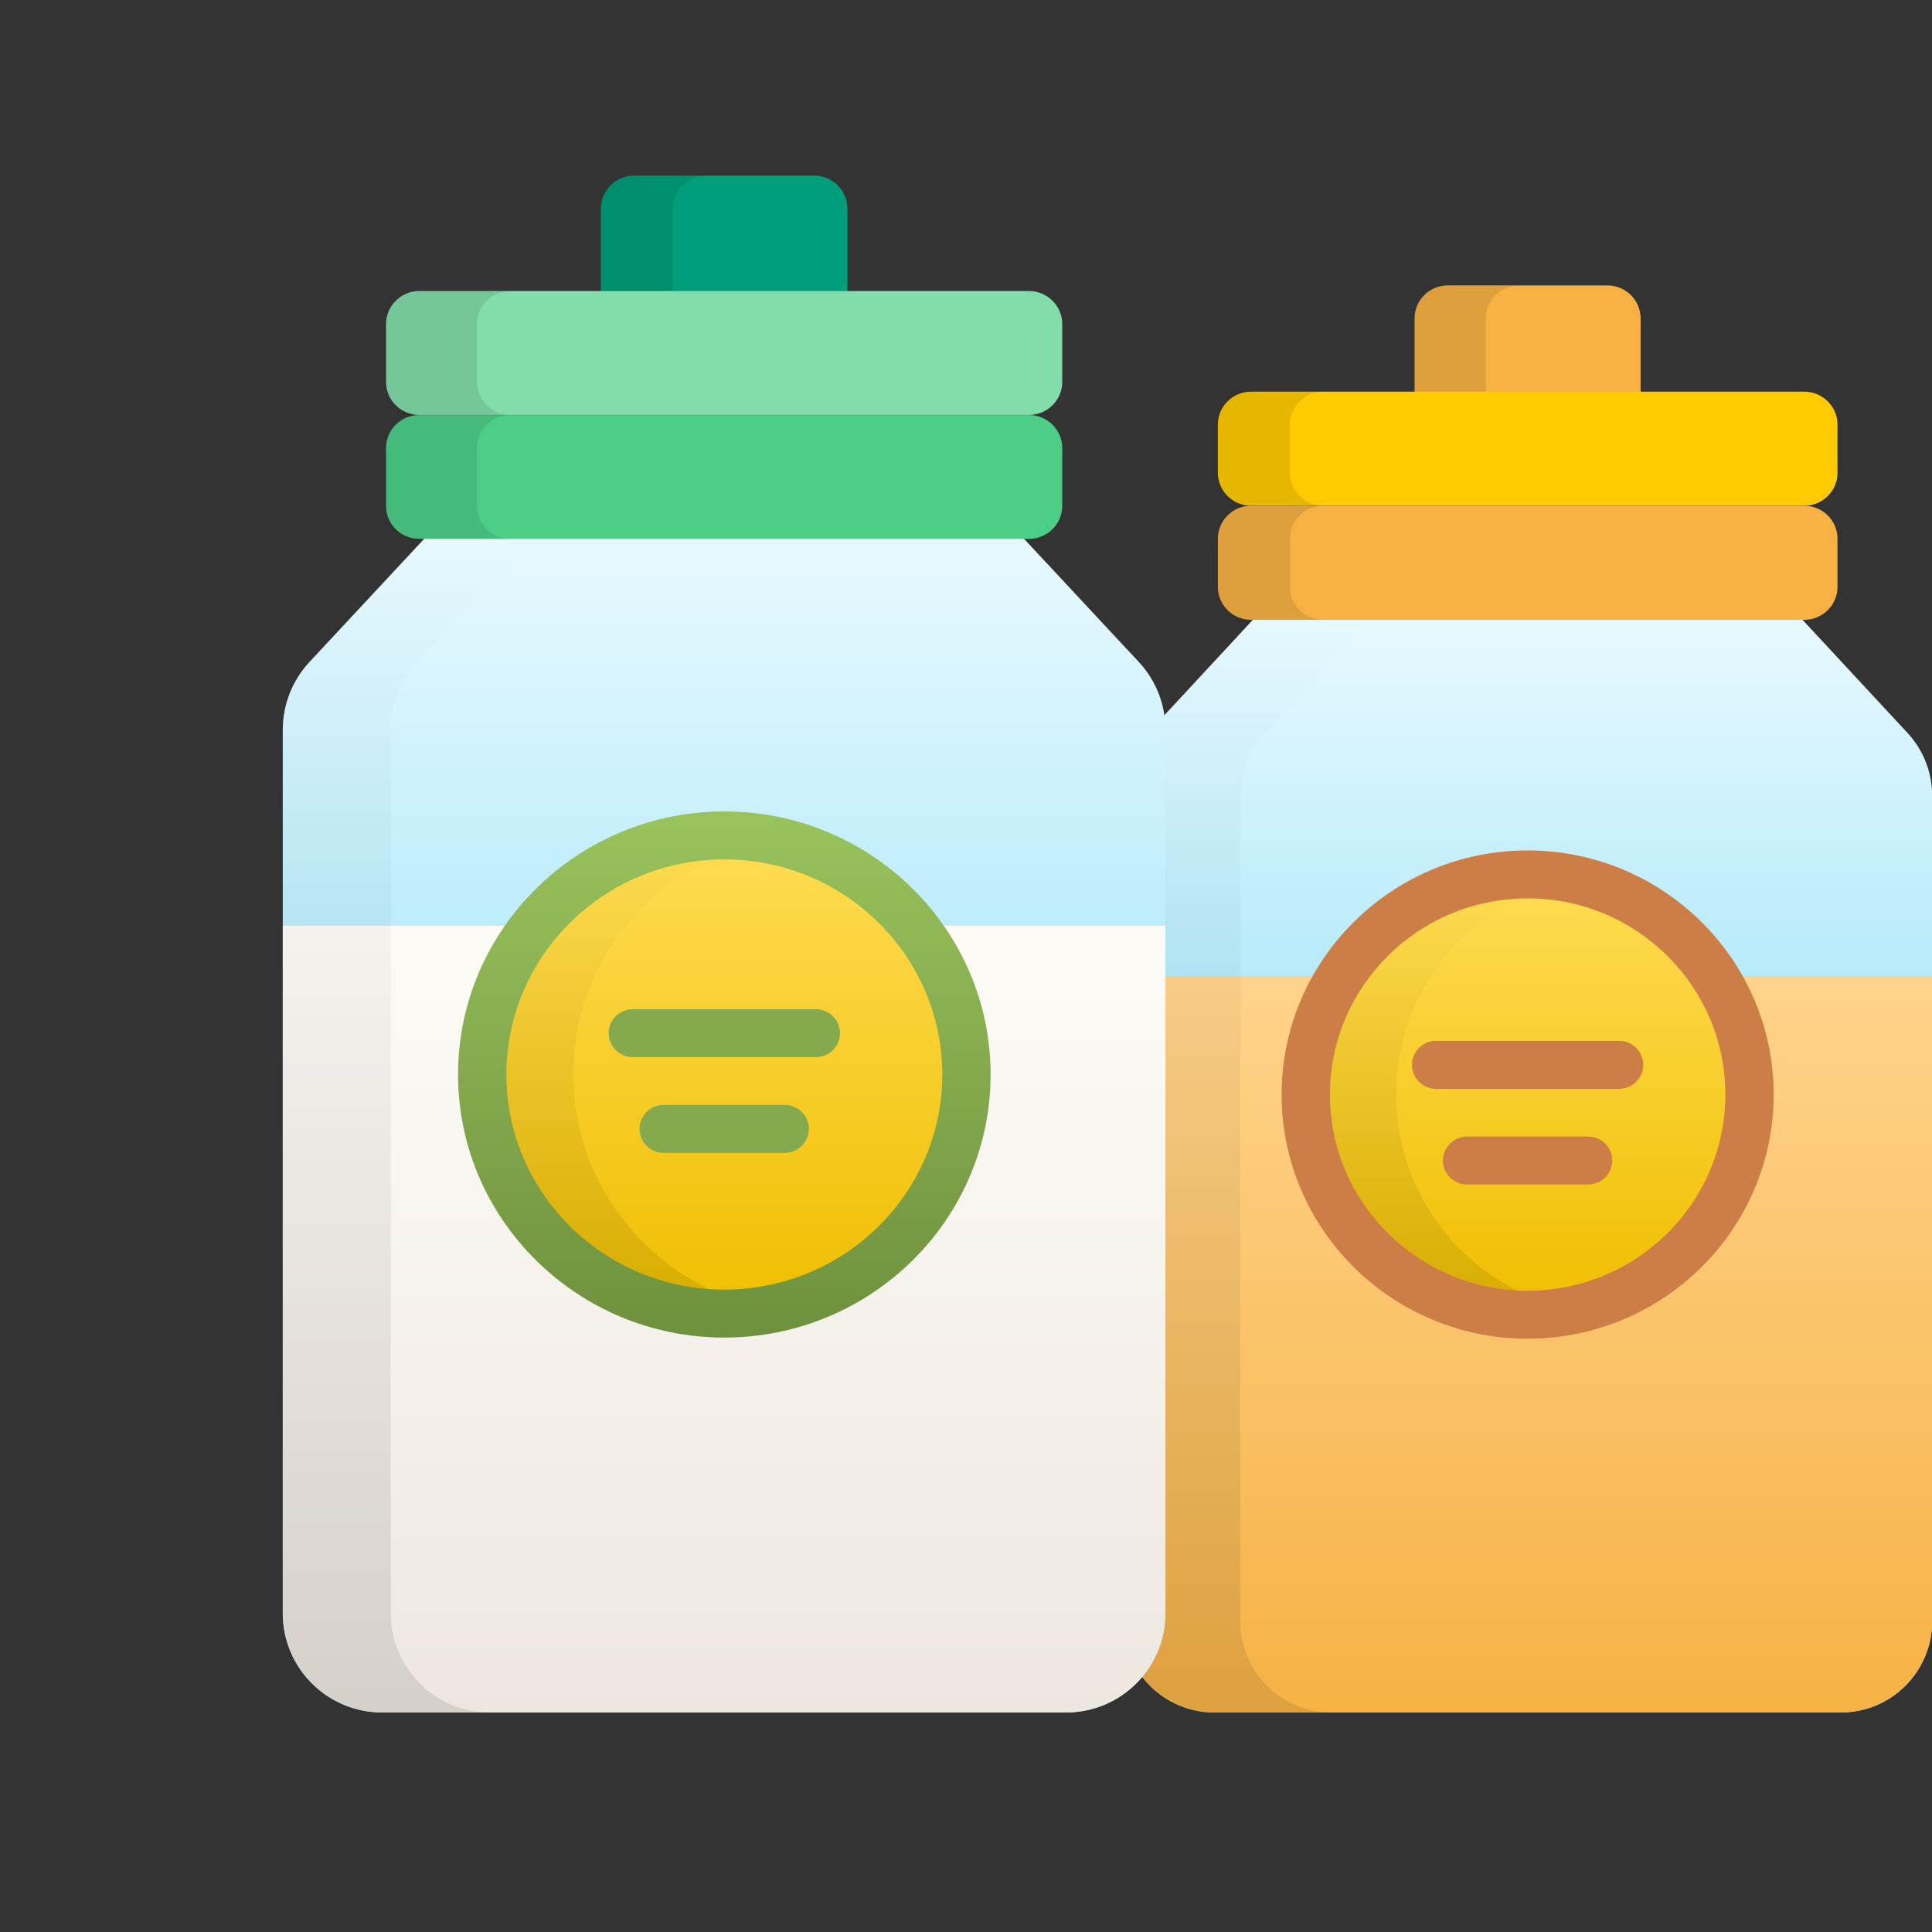 <?xml version="1.0" encoding="UTF-8"?> <svg xmlns="http://www.w3.org/2000/svg" width="22" height="22" viewBox="0 0 22 22" fill="none"><rect x="0" y="0" width="22" height="22" fill="#333333" stroke="none"/><g clip-path="url(#clip0_1120_204946)"><path d="M18.682 4.525C18.682 4.731 18.512 4.9 18.304 4.9H16.486C16.278 4.9 16.108 4.731 16.108 4.525V3.625C16.108 3.419 16.278 3.25 16.486 3.25H18.304C18.512 3.25 18.682 3.419 18.682 3.625V4.525Z" fill="#F6B142"></path><path opacity="0.1" d="M16.918 4.525V3.625C16.918 3.419 17.088 3.25 17.296 3.25H16.486C16.278 3.25 16.108 3.419 16.108 3.625V4.525C16.108 4.731 16.278 4.9 16.486 4.9H17.296C17.088 4.9 16.918 4.731 16.918 4.525Z" fill="black"></path><path d="M21.724 8.349L20.341 6.859H14.451L13.069 8.349C12.89 8.542 12.79 8.795 12.79 9.058V18.46C12.79 19.034 13.255 19.5 13.827 19.5H20.965C21.537 19.5 22.002 19.034 22.002 18.46V9.058C22.001 8.795 21.902 8.542 21.724 8.349Z" fill="url(#paint0_linear_1120_204946)"></path><path d="M12.79 11.115V18.459C12.79 19.034 13.255 19.5 13.827 19.5H20.965C21.537 19.5 22.002 19.034 22.002 18.459V11.115H12.79Z" fill="url(#paint1_linear_1120_204946)"></path><path opacity="0.1" d="M14.123 18.46V9.058C14.123 8.795 14.222 8.542 14.401 8.349L15.783 6.859H14.451L13.069 8.349C12.89 8.542 12.79 8.795 12.79 9.058V18.46C12.79 19.034 13.255 19.5 13.827 19.5H15.159C14.587 19.5 14.123 19.034 14.123 18.46Z" fill="url(#paint2_linear_1120_204946)"></path><path d="M14.246 4.46C14.038 4.46 13.868 4.629 13.868 4.835V5.384C13.868 5.59 14.038 5.759 14.246 5.759H20.546C20.754 5.759 20.924 5.59 20.924 5.384V4.835C20.924 4.629 20.754 4.46 20.546 4.46C20.546 4.46 14.246 4.46 14.246 4.46Z" fill="#FFCB00"></path><path d="M14.246 5.759C14.038 5.759 13.868 5.928 13.868 6.134V6.683C13.868 6.889 14.038 7.058 14.246 7.058H20.546C20.754 7.058 20.924 6.889 20.924 6.683V6.134C20.924 5.928 20.754 5.759 20.546 5.759H14.246Z" fill="#F6B142"></path><path opacity="0.1" d="M14.689 5.384V4.835C14.689 4.629 14.86 4.46 15.067 4.46H14.246C14.038 4.46 13.868 4.629 13.868 4.835V5.384C13.868 5.59 14.038 5.759 14.246 5.759H15.067C14.86 5.759 14.689 5.59 14.689 5.384Z" fill="black"></path><path opacity="0.1" d="M14.689 6.683V6.134C14.689 5.928 14.86 5.759 15.067 5.759H14.246C14.038 5.759 13.868 5.928 13.868 6.134V6.683C13.868 6.889 14.038 7.058 14.246 7.058H15.067C14.86 7.058 14.689 6.889 14.689 6.683Z" fill="black"></path><path d="M17.395 14.971C18.79 14.971 19.921 13.849 19.921 12.464C19.921 11.079 18.79 9.957 17.395 9.957C15.999 9.957 14.868 11.079 14.868 12.464C14.868 13.849 15.999 14.971 17.395 14.971Z" fill="url(#paint3_linear_1120_204946)"></path><path opacity="0.1" d="M15.898 12.464C15.898 11.255 16.761 10.245 17.909 10.009C17.743 9.975 17.571 9.957 17.395 9.957C15.999 9.957 14.868 11.079 14.868 12.464C14.868 13.849 15.999 14.971 17.395 14.971C17.571 14.971 17.743 14.953 17.909 14.919C16.761 14.683 15.898 13.674 15.898 12.464Z" fill="url(#paint4_linear_1120_204946)"></path><path d="M17.395 15.244C15.851 15.244 14.594 13.997 14.594 12.464C14.594 10.931 15.851 9.684 17.395 9.684C18.94 9.684 20.197 10.931 20.197 12.464C20.197 13.997 18.94 15.244 17.395 15.244ZM17.395 10.23C16.154 10.23 15.144 11.232 15.144 12.464C15.144 13.696 16.154 14.698 17.395 14.698C18.637 14.698 19.647 13.696 19.647 12.464C19.647 11.232 18.637 10.23 17.395 10.23Z" fill="#CD7E47"></path><path d="M18.437 12.399H16.353C16.201 12.399 16.078 12.276 16.078 12.126C16.078 11.975 16.201 11.852 16.353 11.852H18.437C18.589 11.852 18.712 11.975 18.712 12.126C18.712 12.276 18.588 12.399 18.437 12.399Z" fill="#CD7E47"></path><path d="M18.084 13.488H16.706C16.554 13.488 16.431 13.366 16.431 13.215C16.431 13.065 16.554 12.942 16.706 12.942H18.084C18.236 12.942 18.359 13.065 18.359 13.215C18.359 13.366 18.236 13.488 18.084 13.488Z" fill="#CD7E47"></path><path d="M9.65 3.417C9.65 3.623 9.48 3.792 9.272 3.792H7.219C7.012 3.792 6.842 3.623 6.842 3.417V2.375C6.842 2.169 7.012 2 7.219 2H9.272C9.48 2 9.65 2.169 9.65 2.375V3.417Z" fill="#009E7A"></path><path opacity="0.1" d="M7.66 3.417V2.375C7.66 2.169 7.83 2 8.038 2H7.219C7.012 2 6.842 2.169 6.842 2.375V3.417C6.842 3.623 7.012 3.792 7.219 3.792H8.038C7.83 3.792 7.66 3.623 7.66 3.417Z" fill="black"></path><path d="M12.968 7.538L11.483 5.945H5.008L3.524 7.538C3.329 7.747 3.22 8.022 3.22 8.308V18.37C3.22 18.994 3.727 19.5 4.351 19.5H12.14C12.765 19.5 13.271 18.994 13.271 18.37V8.308C13.271 8.022 13.163 7.747 12.968 7.538Z" fill="url(#paint5_linear_1120_204946)"></path><path d="M3.22 10.542V18.37C3.22 18.994 3.727 19.5 4.351 19.5H12.14C12.765 19.5 13.271 18.994 13.271 18.37V10.542H3.22Z" fill="url(#paint6_linear_1120_204946)"></path><path opacity="0.1" d="M4.449 18.37V8.308C4.449 8.022 4.557 7.747 4.752 7.538L6.237 5.945H5.008L3.524 7.538C3.329 7.747 3.22 8.022 3.22 8.308V18.37C3.22 18.994 3.727 19.5 4.351 19.5H5.58C4.955 19.5 4.449 18.994 4.449 18.37Z" fill="url(#paint7_linear_1120_204946)"></path><path d="M4.774 3.314C4.566 3.314 4.396 3.483 4.396 3.689V4.35C4.396 4.556 4.566 4.725 4.774 4.725H11.718C11.926 4.725 12.096 4.556 12.096 4.35V3.689C12.096 3.483 11.926 3.314 11.718 3.314H4.774Z" fill="#82DDAB"></path><path opacity="0.1" d="M5.431 4.35V3.689C5.431 3.483 5.601 3.314 5.809 3.314H4.774C4.566 3.314 4.396 3.483 4.396 3.689V4.35C4.396 4.556 4.566 4.725 4.774 4.725H5.809C5.601 4.725 5.431 4.556 5.431 4.35Z" fill="black"></path><path d="M4.774 4.726C4.566 4.726 4.396 4.894 4.396 5.101V5.761C4.396 5.968 4.566 6.136 4.774 6.136H11.718C11.926 6.136 12.096 5.968 12.096 5.761V5.101C12.096 4.894 11.926 4.726 11.718 4.726H4.774Z" fill="#4CCE87"></path><path opacity="0.1" d="M5.431 5.761V5.101C5.431 4.894 5.601 4.726 5.809 4.726H4.774C4.566 4.726 4.396 4.894 4.396 5.101V5.761C4.396 5.968 4.566 6.136 4.774 6.136H5.809C5.601 6.136 5.431 5.968 5.431 5.761Z" fill="black"></path><path d="M8.247 14.958C9.77 14.958 11.004 13.739 11.004 12.235C11.004 10.732 9.77 9.513 8.247 9.513C6.725 9.513 5.49 10.732 5.49 12.235C5.49 13.739 6.725 14.958 8.247 14.958Z" fill="url(#paint8_linear_1120_204946)"></path><path opacity="0.1" d="M6.528 12.235C6.528 10.907 7.492 9.801 8.766 9.562C8.598 9.53 8.425 9.513 8.247 9.513C6.725 9.513 5.49 10.732 5.49 12.235C5.49 13.739 6.725 14.958 8.247 14.958C8.425 14.958 8.598 14.941 8.766 14.909C7.492 14.669 6.528 13.564 6.528 12.235Z" fill="url(#paint9_linear_1120_204946)"></path><path d="M8.248 15.231C6.576 15.231 5.216 13.887 5.216 12.236C5.216 10.584 6.576 9.24 8.248 9.24C9.92 9.24 11.28 10.584 11.28 12.236C11.28 13.887 9.92 15.231 8.248 15.231ZM8.248 9.786C6.879 9.786 5.766 10.885 5.766 12.236C5.766 13.586 6.879 14.685 8.248 14.685C9.616 14.685 10.73 13.586 10.73 12.236C10.73 10.885 9.616 9.786 8.248 9.786Z" fill="url(#paint10_linear_1120_204946)"></path><path d="M9.29 12.038H7.207C7.055 12.038 6.931 11.916 6.931 11.765C6.931 11.614 7.055 11.492 7.207 11.492H9.29C9.442 11.492 9.565 11.614 9.565 11.765C9.565 11.916 9.442 12.038 9.29 12.038Z" fill="#84AA4D"></path><path d="M8.936 13.128H7.558C7.406 13.128 7.283 13.006 7.283 12.855C7.283 12.704 7.406 12.582 7.558 12.582H8.936C9.088 12.582 9.211 12.704 9.211 12.855C9.211 13.006 9.088 13.128 8.936 13.128Z" fill="#84AA4D"></path></g><defs><linearGradient id="paint0_linear_1120_204946" x1="17.396" y1="6.859" x2="17.396" y2="13.834" gradientUnits="userSpaceOnUse"><stop stop-color="#E9FAFF"></stop><stop offset="1" stop-color="#96E1F8"></stop></linearGradient><linearGradient id="paint1_linear_1120_204946" x1="17.396" y1="11.115" x2="17.396" y2="19.5" gradientUnits="userSpaceOnUse"><stop stop-color="#FFD38C"></stop><stop offset="1" stop-color="#F6B245"></stop></linearGradient><linearGradient id="paint2_linear_1120_204946" x1="14.287" y1="6.859" x2="14.287" y2="19.5" gradientUnits="userSpaceOnUse"><stop stop-opacity="0"></stop><stop offset="1"></stop></linearGradient><linearGradient id="paint3_linear_1120_204946" x1="17.395" y1="9.957" x2="17.395" y2="14.971" gradientUnits="userSpaceOnUse"><stop stop-color="#FFDC53"></stop><stop offset="1" stop-color="#EFBE00"></stop></linearGradient><linearGradient id="paint4_linear_1120_204946" x1="16.389" y1="9.957" x2="16.389" y2="14.971" gradientUnits="userSpaceOnUse"><stop stop-opacity="0"></stop><stop offset="1"></stop></linearGradient><linearGradient id="paint5_linear_1120_204946" x1="8.246" y1="5.945" x2="8.246" y2="14.591" gradientUnits="userSpaceOnUse"><stop stop-color="#E9FAFF"></stop><stop offset="1" stop-color="#96E1F8"></stop></linearGradient><linearGradient id="paint6_linear_1120_204946" x1="8.246" y1="10.542" x2="8.246" y2="19.5" gradientUnits="userSpaceOnUse"><stop stop-color="#FEFBF7"></stop><stop offset="1" stop-color="#EDE7E0"></stop></linearGradient><linearGradient id="paint7_linear_1120_204946" x1="4.729" y1="5.945" x2="4.729" y2="19.5" gradientUnits="userSpaceOnUse"><stop stop-opacity="0"></stop><stop offset="1"></stop></linearGradient><linearGradient id="paint8_linear_1120_204946" x1="8.247" y1="9.513" x2="8.247" y2="14.958" gradientUnits="userSpaceOnUse"><stop stop-color="#FFDC53"></stop><stop offset="1" stop-color="#EFBE00"></stop></linearGradient><linearGradient id="paint9_linear_1120_204946" x1="7.128" y1="9.513" x2="7.128" y2="14.958" gradientUnits="userSpaceOnUse"><stop stop-opacity="0"></stop><stop offset="1"></stop></linearGradient><linearGradient id="paint10_linear_1120_204946" x1="8.791" y1="15.392" x2="8.769" y2="9.36" gradientUnits="userSpaceOnUse"><stop stop-color="#6D8F3C"></stop><stop offset="1" stop-color="#98C25C"></stop></linearGradient><clipPath id="clip0_1120_204946"><rect width="22" height="22" fill="white"></rect></clipPath></defs></svg> 
